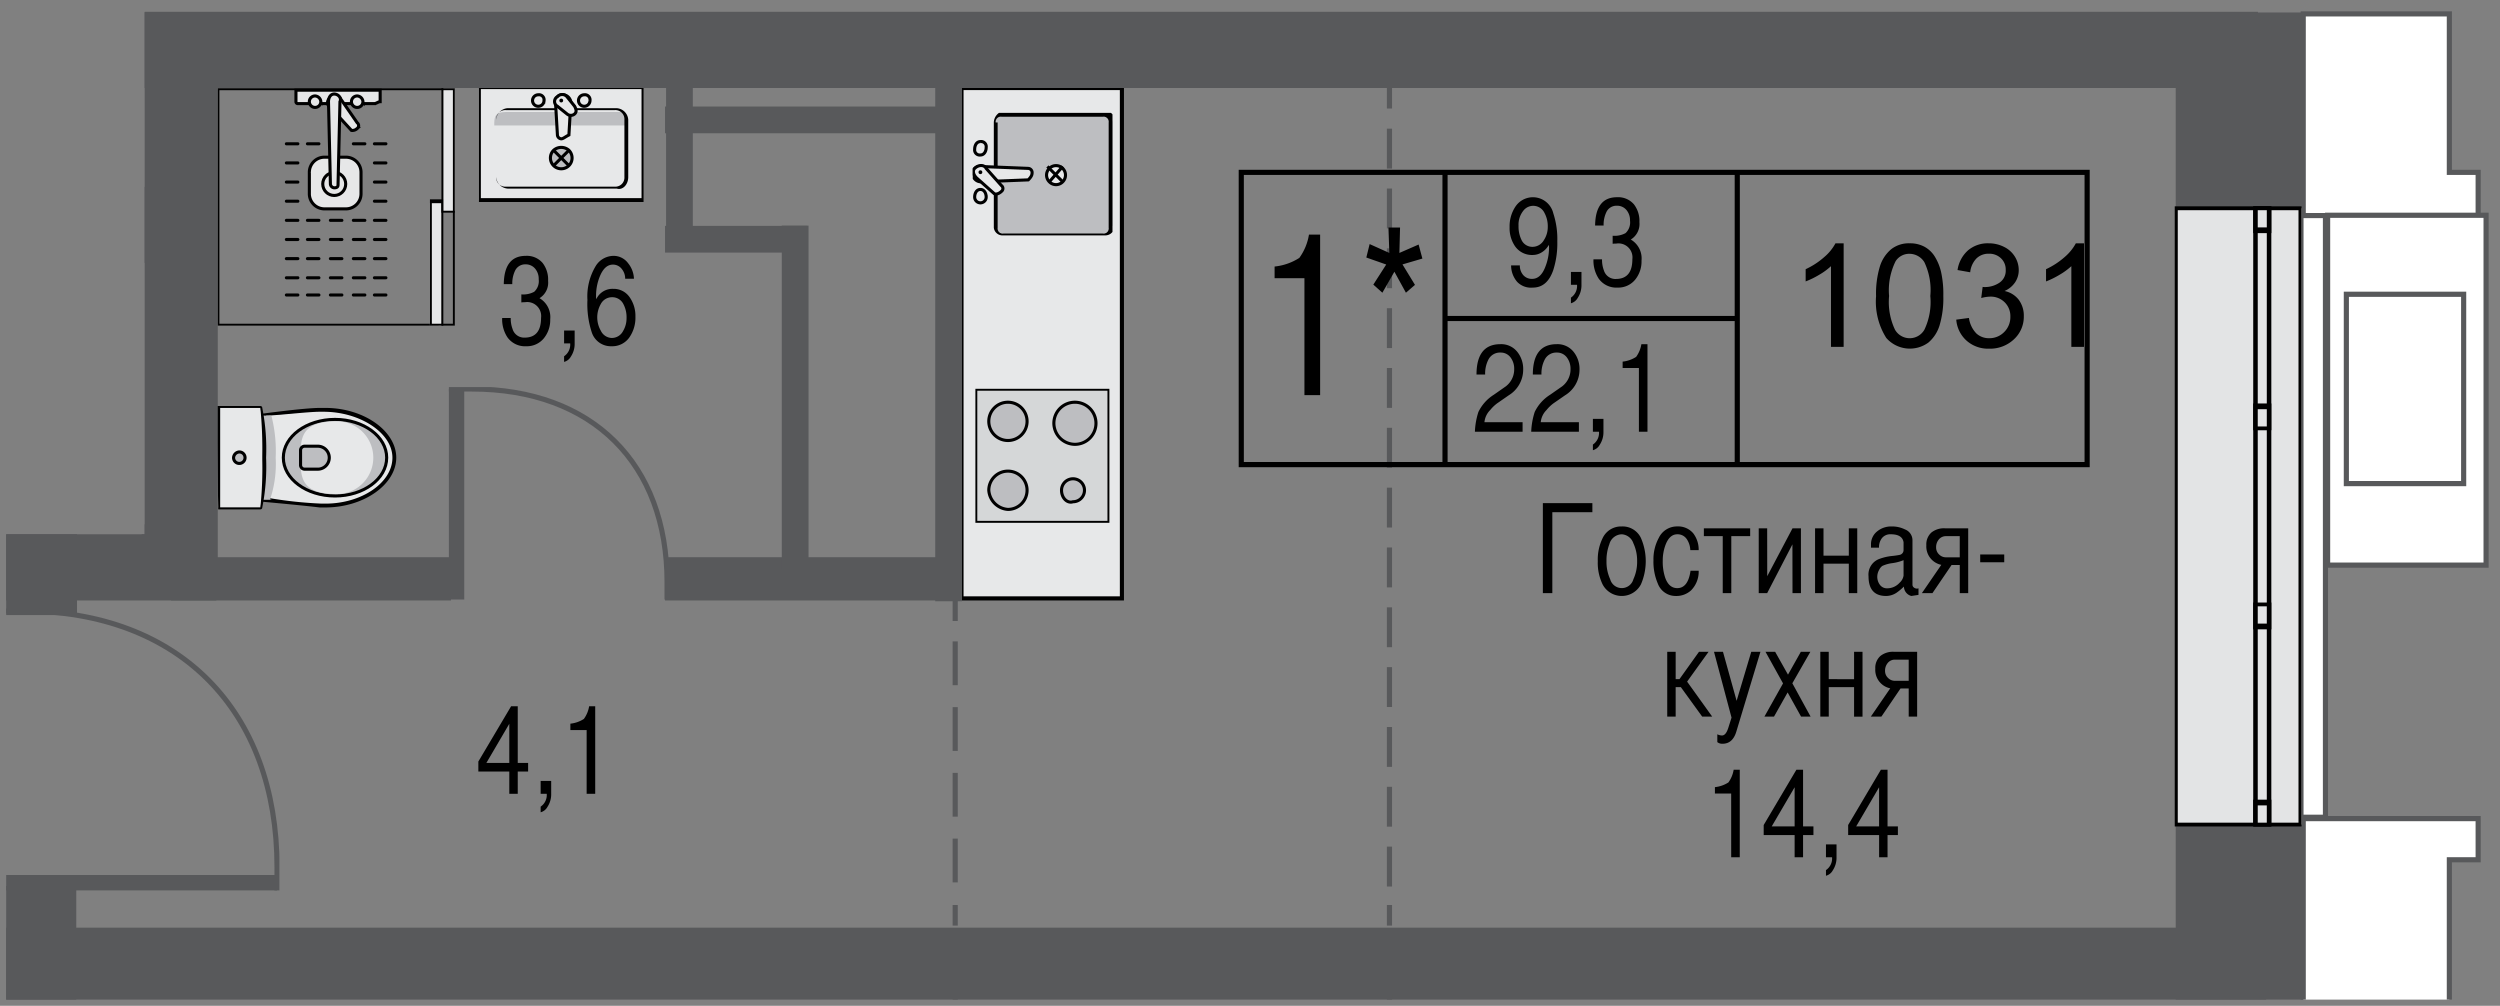 <svg version="1.1" xmlns="http://www.w3.org/2000/svg" xmlns:xlink="http://www.w3.org/1999/xlink" viewBox="266.433 22.995 121.474 48.871"><rect x="266.433" y="22.995" width="121.474" height="48.871" fill="#808080" stroke="none"/><path fill="none" d="M266.733 71.566V48.955h6.73v-25.66h114.144v48.271H266.733z"></path><path fill="none" d="M373.089 27.341h-96.428v24.795h-6.763v16.682h103.191V27.341z"></path><clipPath id="a"><path fill="none" d="M266.733 71.566V48.955h6.73v-25.66h114.144v48.271H266.733z"></path></clipPath><g clip-path="url(#a)"><defs><clipPath id="b"></clipPath><clipPath id="c"></clipPath><clipPath id="d"></clipPath><clipPath id="e"></clipPath><clipPath id="f"></clipPath><clipPath id="g"></clipPath><clipPath id="h"></clipPath><clipPath id="i"></clipPath><clipPath id="j"></clipPath><clipPath id="k"></clipPath><clipPath id="l"></clipPath><clipPath id="m"></clipPath><clipPath id="n"></clipPath><clipPath id="o"></clipPath><clipPath id="p"></clipPath><clipPath id="q"></clipPath><clipPath id="r"></clipPath><clipPath id="s"></clipPath><clipPath id="t"></clipPath><clipPath id="u"></clipPath><clipPath id="v"></clipPath><clipPath id="w"></clipPath><clipPath id="x"></clipPath><clipPath id="y"></clipPath><clipPath id="z"></clipPath><clipPath id="A"></clipPath><clipPath id="B"></clipPath><clipPath id="C"></clipPath><clipPath id="D"></clipPath><clipPath id="E"></clipPath><clipPath id="F"></clipPath><clipPath id="G"></clipPath><clipPath id="H"></clipPath><clipPath id="I"></clipPath><clipPath id="J"></clipPath><clipPath id="K"></clipPath><clipPath id="L"></clipPath><clipPath id="M"></clipPath><clipPath id="N"></clipPath><clipPath id="O"></clipPath><clipPath id="P"></clipPath><clipPath id="Q"></clipPath><clipPath id="R"></clipPath><clipPath id="S"></clipPath><clipPath id="T"><path fill="none" d="M313.734 41.795h6.603v6.603h-6.603z"></path></clipPath><clipPath id="U"><path fill="none" d="M313.827 41.888h6.603v6.603h-6.603z"></path></clipPath><clipPath id="V"><path fill="none" d="M313.699 28.48h6.789v5.952h-6.789z"></path></clipPath><clipPath id="W"><path fill="none" d="M313.629 28.387h6.952v6.045h-6.952z"></path></clipPath><clipPath id="X"></clipPath><clipPath id="Y"></clipPath><clipPath id="Z"></clipPath><clipPath id="aa"></clipPath><clipPath id="ab"></clipPath><clipPath id="ac"></clipPath><clipPath id="ad"></clipPath><clipPath id="ae"></clipPath><clipPath id="af"></clipPath><clipPath id="ag"></clipPath><clipPath id="ah"></clipPath><clipPath id="ai"></clipPath><clipPath id="aj"></clipPath><clipPath id="ak"></clipPath><clipPath id="al"></clipPath><clipPath id="am"></clipPath><clipPath id="an"></clipPath><clipPath id="ao"></clipPath><clipPath id="ap"></clipPath><clipPath id="aq"></clipPath><clipPath id="ar"></clipPath><clipPath id="as"></clipPath><clipPath id="at"></clipPath><clipPath id="au"></clipPath><clipPath id="av"></clipPath><clipPath id="aw"></clipPath><clipPath id="ax"></clipPath><clipPath id="ay"></clipPath><clipPath id="az"></clipPath><clipPath id="aA"></clipPath><clipPath id="aB"></clipPath><clipPath id="aC"></clipPath><clipPath id="aD"></clipPath><clipPath id="aE"></clipPath><clipPath id="aF"></clipPath><clipPath id="aG"></clipPath><clipPath id="aH"></clipPath><clipPath id="aI"></clipPath><clipPath id="aJ"></clipPath><clipPath id="aK"></clipPath><clipPath id="aL"></clipPath><clipPath id="aM"></clipPath><clipPath id="aN"></clipPath><clipPath id="aO"></clipPath><clipPath id="aP"></clipPath><clipPath id="aQ"></clipPath><clipPath id="aR"></clipPath><clipPath id="aS"></clipPath><clipPath id="aT"></clipPath><clipPath id="aU"></clipPath><clipPath id="aV"></clipPath><clipPath id="aW"></clipPath><clipPath id="aX"></clipPath><clipPath id="aY"></clipPath><clipPath id="aZ"></clipPath><clipPath id="ba"></clipPath><clipPath id="bb"></clipPath><clipPath id="bc"></clipPath><clipPath id="bd"></clipPath><clipPath id="be"></clipPath><clipPath id="bf"><path fill="none" d="M276.945 42.723h8.742v5.022h-8.742z"></path></clipPath><clipPath id="bg"><path fill="none" d="M289.705 27.229h8.091v5.58h-8.091z"></path></clipPath><clipPath id="bh"><path fill="none" d="M289.612 27.229h8.091v5.58h-8.091z"></path></clipPath><clipPath id="bi"><path fill="none" d="M277 27.285h11.625V38.91H277z"></path></clipPath><clipPath id="bj"><path fill="none" d="M277 27.192h11.532v11.625H277z"></path></clipPath><clipPath id="bk"></clipPath><clipPath id="bl"></clipPath><clipPath id="bm"></clipPath><clipPath id="bn"></clipPath><clipPath id="bo"></clipPath><clipPath id="bp"></clipPath><clipPath id="bq"></clipPath><clipPath id="br"></clipPath><clipPath id="bs"></clipPath><clipPath id="bt"></clipPath><clipPath id="bu"></clipPath><clipPath id="bv"></clipPath><clipPath id="bw"></clipPath><clipPath id="bx"></clipPath><clipPath id="by"></clipPath><clipPath id="bz"></clipPath><clipPath id="bA"></clipPath><clipPath id="bB"></clipPath><clipPath id="bC"></clipPath><clipPath id="bD"></clipPath><clipPath id="bE"></clipPath><clipPath id="bF"><path fill="none" d="M288.244 41.803h10.695v10.323h-10.695z"></path></clipPath><clipPath id="bG"><path fill="none" d="M288.244 41.78h10.718v10.346h-10.718z"></path></clipPath><clipPath id="bH"></clipPath><clipPath id="bI"></clipPath><clipPath id="bJ"><path fill="none" d="M266.502 52.494h13.578v13.764h-13.578z"></path></clipPath><clipPath id="bK"><path fill="none" d="M266.409 52.564h13.601v13.694h-13.601z"></path></clipPath><clipPath id="bL"></clipPath><clipPath id="bM"></clipPath><clipPath id="bN"></clipPath><clipPath id="bO"></clipPath><clipPath id="bP"></clipPath><clipPath id="bQ"></clipPath><clipPath id="bR"></clipPath><clipPath id="bS"></clipPath><clipPath id="bT"></clipPath><clipPath id="bU"></clipPath><clipPath id="bV"></clipPath><clipPath id="bW"></clipPath><clipPath id="bX"></clipPath><clipPath id="bY"></clipPath><clipPath id="bZ"></clipPath><clipPath id="ca"></clipPath><clipPath id="cb"></clipPath><clipPath id="cc"></clipPath><clipPath id="cd"></clipPath><clipPath id="ce"></clipPath><clipPath id="cf"></clipPath><clipPath id="cg"></clipPath><clipPath id="ch"></clipPath><clipPath id="ci"></clipPath><clipPath id="cj"></clipPath><clipPath id="ck"></clipPath><clipPath id="cl"></clipPath><clipPath id="cm"></clipPath><clipPath id="cn"></clipPath><clipPath id="co"></clipPath><clipPath id="cp"></clipPath><clipPath id="cq"></clipPath><clipPath id="cr"></clipPath><clipPath id="cs"></clipPath><clipPath id="ct"></clipPath><clipPath id="cu"></clipPath><clipPath id="cv"></clipPath><clipPath id="cw"></clipPath><clipPath id="cx"></clipPath><clipPath id="cy"></clipPath><clipPath id="cz"></clipPath><clipPath id="cA"></clipPath><clipPath id="cB"></clipPath><clipPath id="cC"></clipPath><clipPath id="cD"></clipPath><clipPath id="cE"></clipPath><clipPath id="cF"></clipPath><clipPath id="cG"></clipPath><clipPath id="cH"></clipPath><clipPath id="cI"></clipPath><clipPath id="cJ"></clipPath><clipPath id="cK"></clipPath><clipPath id="cL"></clipPath><clipPath id="cM"></clipPath><clipPath id="cN"></clipPath><clipPath id="cO"></clipPath><clipPath id="cP"></clipPath><clipPath id="cQ"></clipPath><clipPath id="cR"></clipPath><clipPath id="cS"></clipPath><clipPath id="cT"></clipPath><clipPath id="cU"></clipPath><clipPath id="cV"></clipPath><clipPath id="cW"></clipPath><clipPath id="cX"></clipPath><clipPath id="cY"></clipPath><clipPath id="cZ"></clipPath><clipPath id="da"></clipPath><clipPath id="db"></clipPath><clipPath id="dc"></clipPath><clipPath id="dd"></clipPath><clipPath id="de"></clipPath><clipPath id="df"></clipPath><clipPath id="dg"></clipPath><clipPath id="dh"></clipPath><clipPath id="di"></clipPath><clipPath id="dj"><path fill="none" d="M372.03 33.021h6.233v30.225h-6.233z"></path></clipPath><clipPath id="dk"><path fill="none" d="M372.103 32.928h6.233v30.225h-6.233z"></path></clipPath><clipPath id="dl"></clipPath><clipPath id="dm"></clipPath><clipPath id="dn"></clipPath><clipPath id="do"></clipPath><clipPath id="dp"></clipPath><clipPath id="dq"></clipPath><clipPath id="dr"></clipPath><clipPath id="ds"></clipPath><clipPath id="dt"></clipPath><clipPath id="du"></clipPath><clipPath id="dv"></clipPath><clipPath id="dw"></clipPath><clipPath id="dx"></clipPath><clipPath id="dy"></clipPath><clipPath id="dz"></clipPath><clipPath id="dA"></clipPath><clipPath id="dB"></clipPath><clipPath id="dC"></clipPath><clipPath id="dD"></clipPath><clipPath id="dE"></clipPath><clipPath id="dF"></clipPath><clipPath id="dG"></clipPath><clipPath id="dH"></clipPath><clipPath id="dI"></clipPath><clipPath id="dJ"></clipPath><clipPath id="dK"></clipPath><clipPath id="dL"></clipPath><clipPath id="dM"></clipPath><clipPath id="dN"></clipPath><clipPath id="dO"></clipPath><clipPath id="dP"></clipPath><clipPath id="dQ"></clipPath><clipPath id="dR"></clipPath><clipPath id="dS"></clipPath><clipPath id="dT"></clipPath><clipPath id="dU"></clipPath><clipPath id="dV"></clipPath><clipPath id="dW"></clipPath><clipPath id="dX"></clipPath><clipPath id="dY"></clipPath><clipPath id="dZ"></clipPath><clipPath id="ea"></clipPath><clipPath id="eb"></clipPath><clipPath id="ec"></clipPath></defs><g data-name="Слой 3"><path fill="#e7e8e9" d="M313.246 27.37h7.7v24.7h-7.7z"></path><path d="M320.846 27.37v24.6h-7.6v-24.6h7.6m.2-.1h-7.9v24.9h7.9v-24.9z"></path><g clip-path="url(#T)"><g clip-path="url(#U)"><path fill="#d5d7d8" d="M313.92 41.981h6.417v6.417h-6.417z"></path><path d="M313.92 41.98h6.324v6.325h-6.324V41.98m-.093-.093v6.603h6.603v-6.603z"></path><g fill="#bdbec1" stroke="#000" stroke-miterlimit="10" stroke-width=".15"><path d="M317.64 43.562a1.023 1.023 0 111.023 1.023 1.032 1.032 0 01-1.023-1.023zM318.012 46.817a.558.558 0 11.558.558c-.279.093-.558-.186-.558-.558zM314.478 43.469a.93.93 0 11.93.93.932.932 0 01-.93-.93zM314.478 46.817a.93.93 0 11.93.93 1 1 0 01-.93-.93z"></path></g></g></g><g clip-path="url(#V)"><g clip-path="url(#W)"><path d="M320.395 33.967a.4.4 0 01-.372.372h-4.836a.4.4 0 01-.372-.372v-5.115c0-.186.093-.279.372-.279h4.93a.4.4 0 01.371.372v5.022z" fill="#bdbec1"></path><path d="M314.815 28.945a.247.247 0 01.28-.279h4.928a.247.247 0 01.28.28v5.114a.247.247 0 01-.28.28h-4.836a.247.247 0 01-.279-.28v-5.115m-.186 0v5.115a.425.425 0 00.465.372h4.93a.44.44 0 00.464-.465v-5.115a.44.44 0 00-.465-.465h-4.929a.59.59 0 00-.465.558z"></path><path d="M318.07 31.828a.46.46 0 10-.65 0 .45.45 0 00.65 0z" fill="#e7e8e9" stroke="#000" stroke-miterlimit="10" stroke-width=".15"></path><path fill="none" stroke="#000" stroke-miterlimit="10" stroke-width=".15" d="M318.07 31.084l-.651.744M318.07 31.828l-.744-.744"></path><g fill="#e7e8e9" stroke="#000" stroke-miterlimit="10" stroke-width=".15"><path d="M314.071 32.2c.186 0 .28.186.28.372a.279.279 0 11-.559 0c0-.186.093-.372.28-.372zM314.071 29.875a.247.247 0 01.28.28c0 .185-.094.371-.28.371a.247.247 0 01-.279-.279c0-.186.093-.372.28-.372z"></path></g><g><path d="M316.582 31.363a.2.2 0 00-.186-.186l-2.325-.093a.34.34 0 00-.372.372h0a.4.4 0 00.372.372l2.325-.093c.186-.186.186-.279.186-.372z" fill="#e7e8e9" stroke="#000" stroke-miterlimit="10" stroke-width=".15"></path><path d="M315.094 32.293h0a.174.174 0 000-.279l-.744-.837c-.093-.186-.372-.186-.558 0h0c-.093.093-.093.28.093.465l.837.744c.093.093.28 0 .372-.093z" fill="#e7e8e9" stroke="#000" stroke-miterlimit="10" stroke-width=".15"></path><circle cx="314.071" cy="31.363" r=".093"></circle></g></g></g><g><g clip-path="url(#bf)"><path d="M282.246 42.91c1.86 0 3.348 1.022 3.348 2.324s-1.58 2.325-3.348 2.325h-.279a20.128 20.128 0 01-2.697-.279v-.465a2.21 2.21 0 01-.93-1.58 1.787 1.787 0 01.837-1.489v-.558c.465 0 2.14-.186 2.79-.279z" fill="#e7e8e9"></path><path d="M282.246 47.466h-.186a20.33 20.33 0 01-2.604-.279v-.465h-.093a1.797 1.797 0 01-.093-2.976h.093v-.558c.465 0 2.046-.186 2.604-.186h.186c1.767 0 3.348 1.023 3.348 2.232s-1.488 2.232-3.255 2.232m0 .186c1.86 0 3.441-1.116 3.441-2.418s-1.58-2.418-3.44-2.418h-.28c-.744 0-2.79.28-2.79.28v.557a1.918 1.918 0 00-.93 1.581 2.053 2.053 0 00.93 1.581v.558s2.046.186 2.79.28z"></path><path d="M279.55 47.28c.092 0 .092-.093 0 0a5.424 5.424 0 00.278-2.046 6.963 6.963 0 00-.186-1.953.091.091 0 00-.093-.093h-2.046c-.093 0-.093 0-.093.093v3.906a.091.091 0 00.093.093z" fill="#bdbec1"></path><path d="M279.084 42.816a10.21 10.21 0 01.186 2.418v.093a9.435 9.435 0 01-.186 2.325h-2.046v-4.836h2.046z" fill="#e7e8e9"></path><path d="M277.131 47.56v-4.744h1.953a20.228 20.228 0 01.093 2.325v.186a18.677 18.677 0 01-.093 2.325h-1.953m-.093.093h2.046a.091.091 0 00.093-.093 10.21 10.21 0 00.186-2.418 10.21 10.21 0 00-.186-2.418.091.091 0 00-.093-.093h-2.046c-.093 0-.093 0-.093.093l.093 4.93z"></path><ellipse cx="282.711" cy="45.234" rx="2.511" ry="1.86" fill="#bdbec1" stroke="#000" stroke-miterlimit="10" stroke-width=".15"></ellipse><path d="M281.037 45.234c0-.93 0-1.767 1.767-1.767a1.767 1.767 0 010 3.534c-1.767 0-1.767-.837-1.767-1.767z" fill="#e7e8e9"></path><path d="M281.037 44.862v.744a.2.2 0 00.186.186h.651a.558.558 0 000-1.116h-.65a.2.2 0 00-.187.186zM278.061 44.955a.279.279 0 11-.279.28.297.297 0 01.28-.28z" fill="#bdbec1" stroke="#000" stroke-miterlimit="10" stroke-width=".15"></path></g><g clip-path="url(#bg)"><g clip-path="url(#bh)"><path fill="#e7e8e9" d="M289.705 27.322h7.905v5.394h-7.905z"></path><path d="M297.61 32.623h-7.812v-5.3h7.812v5.3m.093.186v-5.58h-8.09v5.58z"></path><g><path d="M296.866 29.09h-6.417c0-.373 0-.652.558-.652h5.673c.186 0 .186.28.186.651z" fill="#bdbec1"></path><path d="M296.773 31.6a.44.44 0 01-.465.465h-5.3a.44.44 0 01-.466-.465v-2.79a.44.44 0 01.465-.465h5.301a.44.44 0 01.465.465v2.79m.186 0v-2.79a.6.6 0 00-.558-.558h-5.3a.6.6 0 00-.559.558v2.79a.6.6 0 00.558.558h5.301c.28.093.558-.186.558-.558z"></path><g fill="#e7e8e9" stroke="#000" stroke-miterlimit="10" stroke-width=".15"><path d="M292.867 27.88a.279.279 0 11-.279-.279.247.247 0 01.28.28zM295.1 27.88a.279.279 0 11-.28-.279.247.247 0 01.28.28z"></path></g><path d="M293.704 29.74a.2.2 0 01-.186-.186l-.093-1.58a.34.34 0 01.372-.373h0a.4.4 0 01.372.372l-.093 1.581c-.186.093-.279.186-.372.186z" fill="#e7e8e9" stroke="#000" stroke-miterlimit="10" stroke-width=".15"></path><path d="M294.355 28.531h0a.283.283 0 01-.372 0l-.465-.372a.264.264 0 010-.465h0a.307.307 0 01.465 0l.372.465c.093.186.093.28 0 .372z" fill="#e7e8e9" stroke="#000" stroke-miterlimit="10" stroke-width=".15"></path><circle cx="293.704" cy="27.88" r=".093"></circle><g stroke="#000" stroke-miterlimit="10" stroke-width=".15"><path d="M294.076 30.298a.526.526 0 11-.744 0 .562.562 0 01.744 0z" fill="#bdbec1"></path><path fill="none" d="M294.076 31.042l-.744-.744M293.332 31.042l.744-.744"></path></g></g></g></g><g clip-path="url(#bi)"><g data-name="душевая 80х120" clip-path="url(#bj)"><g fill="none" stroke="#000" stroke-linecap="round" stroke-miterlimit="10" stroke-width=".15"><path d="M280.348 29.982h.558M281.371 29.982h.558M283.603 29.982h.558M284.626 29.982h.558"></path></g><g fill="none" stroke="#000" stroke-linecap="round" stroke-miterlimit="10" stroke-width=".15"><path d="M280.348 30.912h.558M284.626 30.912h.558"></path></g><g fill="none" stroke="#000" stroke-linecap="round" stroke-miterlimit="10" stroke-width=".15"><path d="M280.348 31.842h.558M284.626 31.842h.558"></path></g><g fill="none" stroke="#000" stroke-linecap="round" stroke-miterlimit="10" stroke-width=".15"><path d="M280.348 32.772h.558M284.626 32.772h.558"></path></g><g fill="none" stroke="#000" stroke-linecap="round" stroke-miterlimit="10" stroke-width=".15"><path d="M280.348 33.702h.558M281.371 33.702h.558M282.487 33.702h.558M283.603 33.702h.558M284.626 33.702h.558"></path></g><g fill="none" stroke="#000" stroke-linecap="round" stroke-miterlimit="10" stroke-width=".15"><path d="M280.348 34.632h.558M281.371 34.632h.558M282.487 34.632h.558M283.603 34.632h.558M284.626 34.632h.558"></path></g><g fill="none" stroke="#000" stroke-linecap="round" stroke-miterlimit="10" stroke-width=".15"><path d="M280.348 35.562h.558M281.371 35.562h.558M282.487 35.562h.558M283.603 35.562h.558M284.626 35.562h.558"></path></g><g fill="none" stroke="#000" stroke-linecap="round" stroke-miterlimit="10" stroke-width=".15"><path d="M280.348 36.492h.558M281.371 36.492h.558M282.487 36.492h.558M283.603 36.492h.558M284.626 36.492h.558"></path></g><g fill="none" stroke="#000" stroke-linecap="round" stroke-miterlimit="10" stroke-width=".15"><path d="M280.348 37.329h.558M281.371 37.329h.558M282.487 37.329h.558M283.603 37.329h.558M284.626 37.329h.558"></path></g><path d="M288.44 38.724h-11.347V27.378h11.346v11.346m.093.093V27.285H277v11.532z"></path><path fill="#e6e7e8" d="M287.323 32.865h.558v5.952h-.558z"></path><path d="M287.881 38.724h-.465v-5.859h.465v5.86m.093.092V32.68h-.65v6.138z"></path><path fill="#e6e7e8" d="M287.974 27.285h.558v5.952h-.558z"></path><path d="M288.44 33.237h-.466v-5.859h.465v5.86m.093.092v-6.138h-.65v6.138z"></path><g fill="#e6e7e8" stroke="#000" stroke-miterlimit="10" stroke-width=".15"><path d="M283.231 33.144h-1.023a.734.734 0 01-.744-.744v-1.023a.734.734 0 01.744-.744h1.023a.734.734 0 01.744.744V32.4a.734.734 0 01-.744.744z"></path><circle cx="282.673" cy="31.935" r=".558"></circle><path d="M284.626 28.03h-3.72a.091.091 0 01-.093-.094v-.558h4.092v.558c-.093 0-.186.093-.279.093z"></path><path d="M282.022 27.936a.279.279 0 11-.279-.279.297.297 0 01.28.28zM284.068 27.936a.279.279 0 11-.279-.279.297.297 0 01.28.28zM283.79 29.238h0a.342.342 0 01-.28.093l-1.023-1.116a.264.264 0 010-.465h0a.422.422 0 01.465 0l.837 1.21a.174.174 0 010 .278z"></path><path d="M282.673 32.121a.2.2 0 01-.186-.186l-.093-3.999c0-.186.093-.372.28-.372h0c.185 0 .371.186.278.372l-.093 4c0 .092 0 .185-.186.185z"></path></g></g></g></g><g><path d="M268.146 27.47v.4h-1.4v-.4h1.4m.2-.2h-1.8v.8h1.8v-.8zM268.146 31.47v.4h-1.4v-.4h1.4m.2-.2h-1.8v.8h1.8v-.8z"></path><path d="M266.546 27.67l-1.2 3.6a3.228 3.228 0 00.6.2 1.488 1.488 0 00.7 0" fill="none" stroke="#000" stroke-miterlimit="10" stroke-width=".2"></path><g><path d="M268.146 47.87v.4h-1.4v-.4h1.4m.2-.2h-1.8v.8h1.8v-.8zM268.146 35.97v.4h-1.4v-.4h1.4m.2-.2h-1.8v.8h1.8v-.8z"></path><path d="M266.546 47.87l-1.6-5.5a6.359 6.359 0 00.7-.2 4.398 4.398 0 01.9-.1" fill="none" stroke="#000" stroke-miterlimit="10" stroke-width=".2"></path><path d="M266.546 36.37l-1.6 5.5a6.36 6.36 0 01.7.2 4.398 4.398 0 00.9.1" fill="none" stroke="#000" stroke-miterlimit="10" stroke-width=".2"></path></g></g><g fill="#fff" stroke="#58595b" stroke-miterlimit="10" stroke-width=".25"><path d="M378.226 33.405h1.2v29.3h-1.2zM386.846 79.77v-2.1h-1.4v-12.9h1.4v-2h-8.5v17h8.5z"></path><path d="M386.846 33.47v-2.1h-1.4v-7.7h-7.1v9.8h8.5z"></path></g><g><g fill="#fff" stroke="#58595b" stroke-miterlimit="10" stroke-width=".25"><path d="M379.531 33.455h7.7v17h-7.7z"></path><path d="M380.441 37.293h5.7v9.2h-5.7z"></path></g></g><g fill="#58595b"><path d="M372.15 23.6h6.2v356.6h-6.2zM266.439 66.044h3.7v7.3h-3.7zM266.475 48.48h3.7v4.4h-3.7z"></path><path d="M265.146 48.47h11.8v3.7h-11.8zM266.446 32.07h10.5v3.7h-10.5zM266.446 23.57h109.7v3.7h-109.7zM298.746 50.07h14.4v2.1h-14.4z"></path><path d="M274.746 50.07h13.6v2.1h-13.6zM266.446 68.07h110.1v3.5h-110.1zM311.875 26.01h1.3v26.2h-1.3zM304.42 33.957h1.3v16.7h-1.3zM298.797 25.93h1.3v9.3h-1.3z"></path><path d="M298.746 28.17h14.3v1.3h-14.3zM298.746 33.97h6.9v1.3h-6.9zM273.315 23.588h3.7v28.5h-3.7z"></path></g><g><g clip-path="url(#bF)"><g data-name="входная 2" clip-path="url(#bG)"><g data-name="дверь-межком" fill="none" stroke="#58595b" stroke-miterlimit="10"><path d="M298.846 52.126v-.837c0-5.766-3.627-9.393-9.486-9.393h-1.116" stroke-width=".25"></path><path stroke-width=".75" d="M288.616 41.896v10.23"></path></g></g></g><g clip-path="url(#bJ)"><g data-name="входная 2" clip-path="url(#bK)"><g data-name="дверь-межком" fill="none" stroke="#58595b" stroke-miterlimit="10"><path d="M279.894 66.258v-1.116c0-7.626-4.743-12.462-12.369-12.462h-1.116" stroke-width=".25"></path><path stroke-width=".75" d="M266.502 65.886h13.392"></path></g></g></g></g><g><g fill="none" stroke="#58595b" stroke-miterlimit="10" stroke-width=".25"><path d="M312.846 67.97v-1"></path><path stroke-dasharray="2.129 1.065" d="M312.846 65.87v-12.2"></path><path d="M312.846 53.17v-1"></path></g><path fill="none" stroke="#58595b" stroke-miterlimit="10" stroke-width=".25" d="M312.846 72.27v-1"></path><g fill="none" stroke="#58595b" stroke-miterlimit="10" stroke-width=".25"><path d="M333.946 67.97v-1"></path><path stroke-dasharray="1.938 0.969" d="M333.946 66.07v-37.3"></path><path d="M333.946 28.27v-1"></path></g><path fill="none" stroke="#58595b" stroke-miterlimit="10" stroke-width=".25" d="M333.946 72.27v-1"></path></g><g><g clip-path="url(#dj)"><g clip-path="url(#dk)"><path fill="#e3e4e5" d="M372.176 33.114h6.086V63.06h-6.086z"></path><path d="M378.116 62.967h-5.866v-29.76h5.866v29.76m.22.186V32.928h-6.233v30.225z"></path><path fill="#e3e4e5" d="M376.063 33.114h.66V63.06h-.66z"></path><path d="M376.576 62.967h-.44v-29.76h.44v29.76m.22.186V32.928h-.88v30.225z"></path><path fill="#e3e4e5" d="M376.063 33.114h.66v1.116h-.66z"></path><path d="M376.576 34.044h-.44v-.837h.44v.837m.22.28V33.02h-.88v1.302z"></path><g><path fill="#e3e4e5" d="M376.063 61.944h.66v1.116h-.66z"></path><path d="M376.576 62.967h-.44v-.837h.44v.837m.22.186v-1.302h-.88v1.302z"></path></g><g><path fill="#e3e4e5" d="M376.063 42.693h.66v1.116h-.66z"></path><path d="M376.576 43.716h-.44v-.837h.44v.837m.22.186V42.6h-.88v1.302z"></path></g><g><path fill="#e3e4e5" d="M376.063 52.365h.66v1.116h-.66z"></path><path d="M376.576 53.295h-.44v-.837h.44v.837m.22.28v-1.303h-.88v1.302z"></path></g></g></g></g><g><g><g style="isolation:isolate"><path d="M341.4 51.815v-4.374h2.406v.44h-1.946v3.934zM345.235 48.575a.985.985 0 01.93.56 2.831 2.831 0 010 2.255 1.052 1.052 0 01-1.861.003 2.394 2.394 0 01-.235-1.13 2.355 2.355 0 01.238-1.126.989.989 0 01.928-.562zm.745 1.687a1.987 1.987 0 00-.182-.869.636.636 0 00-.563-.437.642.642 0 00-.603.478 2.2 2.2 0 00-.14.828 2.005 2.005 0 00.178.875.585.585 0 001.13 0 2.005 2.005 0 00.18-.875zM347.86 51.953a.922.922 0 01-.876-.607 2.673 2.673 0 01-.21-1.128 2.171 2.171 0 01.257-1.084.979.979 0 01.894-.56.962.962 0 01.78.332 1.309 1.309 0 01.266.82h-.407a1.015 1.015 0 00-.165-.526.535.535 0 00-.468-.244q-.367 0-.563.493a2.175 2.175 0 00-.143.799 2.45 2.45 0 00.123.828q.181.496.583.496.524 0 .644-.844h.396a1.29 1.29 0 01-.375.958 1.058 1.058 0 01-.736.267zM351.473 49.047h-.917v2.768h-.416v-2.768h-.917v-.381h2.25zM353.53 48.666h.41v3.15h-.41l-.004-2.371-1.227 2.37h-.41v-3.15h.41l.003 2.327zM356.266 49.996v-1.33h.41v3.15h-.41v-1.433h-1.23v1.432h-.41v-3.15h.41v1.33zM359.652 51.58v.32l-.348.053a.481.481 0 01-.36-.457 2.728 2.728 0 01-.358.299.926.926 0 01-.507.158q-.855 0-.855-.962a.806.806 0 01.545-.845 2.502 2.502 0 01.556-.132 4.02 4.02 0 00.399-.055.237.237 0 00.202-.24v-.374q-.059-.39-.624-.39a.518.518 0 00-.43.192.716.716 0 00-.138.46h-.39v-.156a.794.794 0 01.31-.645 1.067 1.067 0 01.692-.231 1.417 1.417 0 01.653.146.561.561 0 01.36.513v2.174a.164.164 0 00.069.134.235.235 0 00.148.053.196.196 0 00.076-.014zm-1.758-1.086a.485.485 0 00-.15.184.684.684 0 00-.095.329.652.652 0 00.119.392.42.42 0 00.353.182.807.807 0 00.612-.27.582.582 0 00.193-.348v-.75a2.218 2.218 0 01-.534.143 1.655 1.655 0 00-.498.138zM360.033 49.486a.77.77 0 01.252-.621.976.976 0 01.648-.2h1.134v3.15h-.41v-1.368h-.397l-.93 1.368h-.513l.943-1.374a.914.914 0 01-.727-.955zm.475.11a.458.458 0 00.142.337.463.463 0 00.34.142h.666v-1.028h-.66a.441.441 0 00-.362.167.577.577 0 00-.126.381zM362.65 50.315v-.378h1.168v.378z"></path></g><g style="isolation:isolate"><path d="M347.853 57.815h-.41v-3.15h.41v1.33h.184l.95-1.33h.465l-1.043 1.45 1.219 1.7h-.486l-1.037-1.432h-.252zM350.8 58.545q-.179.594-.68.589a.381.381 0 01-.243-.08v-.38a.53.53 0 00.226.058q.19 0 .307-.369l.158-.499-.852-3.198h.436l.663 2.382.711-2.382h.446zM352.165 57.815l.905-1.614-.852-1.535h.469l.624 1.11.624-1.11h.463l-.876 1.529.887 1.62h-.463l-.653-1.175-.662 1.175zM356.522 55.996v-1.33h.41v3.15h-.41v-1.433h-1.23v1.432h-.411v-3.15h.41v1.33zM357.553 55.486a.77.77 0 01.252-.621.976.976 0 01.647-.2h1.134v3.15h-.41v-1.368h-.397l-.93 1.368h-.513l.943-1.374a.914.914 0 01-.726-.955zm.474.11a.458.458 0 00.143.337.463.463 0 00.339.142h.667v-1.028h-.661a.441.441 0 00-.362.167.577.577 0 00-.126.381z"></path></g><g style="isolation:isolate"><path d="M350.55 61.552h-.79v-.31a1.5 1.5 0 00.656-.229 1.44 1.44 0 00.255-.618h.296v4.254h-.416zM352.13 63.082l1.59-2.687h.323v2.754h.504v.42h-.504v1.08h-.41v-1.08h-1.503zm.39.067h1.113v-1.901zM355.669 64.65a1.109 1.109 0 01-.183.638.536.536 0 01-.33.26v-.275a.682.682 0 00.296-.624h-.296v-.624h.513zM356.234 63.082l1.591-2.687h.323v2.754h.503v.42h-.503v1.08h-.41v-1.08h-1.504zm.39.067h1.113v-1.901z"></path></g></g><g style="isolation:isolate"><path d="M289.676 59.997l1.592-2.686h.322v2.754h.504v.419h-.504v1.08h-.41v-1.08h-1.504zm.39.068h1.114v-1.902zM293.215 61.565a1.115 1.115 0 01-.182.638.541.541 0 01-.33.261v-.275a.68.68 0 00.295-.624h-.295v-.624h.512zM294.938 58.468h-.791v-.31a1.5 1.5 0 00.656-.23 1.438 1.438 0 00.256-.617h.295v4.254h-.416z"></path></g><g style="isolation:isolate"><path d="M291.92 39.4q.803 0 .803-.961a.68.68 0 00-.78-.76q-.085 0-.178.01v-.39a1.125 1.125 0 00.624-.126.705.705 0 00.22-.606.766.766 0 00-.168-.51.59.59 0 00-.48-.217.541.541 0 00-.51.328 1.41 1.41 0 00-.126.633h-.413q.018-1.374 1.067-1.374a1.006 1.006 0 01.82.346 1.318 1.318 0 01.266.867.886.886 0 01-.418.844 1.061 1.061 0 01.521 1.022 1.401 1.401 0 01-.302.917 1.06 1.06 0 01-.861.396 1.049 1.049 0 01-.92-.44 1.597 1.597 0 01-.252-.934h.416a1.456 1.456 0 00.09.539.586.586 0 00.581.416zM294.355 39.68a1.109 1.109 0 01-.183.64.536.536 0 01-.33.26v-.275a.682.682 0 00.296-.624h-.296v-.624h.513zM296.215 35.852q-.407 0-.642.586a2.478 2.478 0 00-.178.925.792.792 0 00.011.17.863.863 0 01.824-.503.939.939 0 01.808.424 1.572 1.572 0 01.27.932 1.672 1.672 0 01-.279.981 1.009 1.009 0 01-.873.452.976.976 0 01-.966-.665 4.392 4.392 0 01-.214-1.585 2.854 2.854 0 01.404-1.65 1.028 1.028 0 01.867-.492.874.874 0 01.703.354 1.28 1.28 0 01.287.756h-.427a.73.73 0 00-.161-.468.533.533 0 00-.434-.217zm-.047 1.585a.614.614 0 00-.545.334 1.305 1.305 0 00.006 1.298.608.608 0 00.533.348.617.617 0 00.542-.33 1.21 1.21 0 00.173-.642 1.358 1.358 0 00-.152-.671.601.601 0 00-.557-.337z"></path></g></g><g><g><path fill="none" stroke="#000" stroke-miterlimit="10" stroke-width=".25" d="M336.646 38.47h14.2v7.1h-14.2zM336.646 31.37h14.2v7.1h-14.2zM326.746 31.37h9.9v14.2h-9.9zM350.846 31.37h17v14.2h-17z"></path><g style="isolation:isolate"><path d="M329.815 36.514h-1.45v-.568a2.742 2.742 0 001.202-.42 2.633 2.633 0 00.468-1.133h.542v7.8h-.762zM333.94 35.285l-.043-1.235h.564l-.032 1.235.934-.408.183.682-.967.284.607.994-.44.381-.56-1.02-.584 1.02-.44-.393.627-.977-.967-.34.161-.653z"></path></g><g style="isolation:isolate"><path d="M341.519 35.962a2.522 2.522 0 00.181-.894.886.886 0 00-.011-.176.936.936 0 01-.329.355.825.825 0 01-.454.137.996.996 0 01-.852-.416 1.549 1.549 0 01-.27-.937 1.713 1.713 0 01.279-.99 1.019 1.019 0 011.845.322 4.002 4.002 0 01.194 1.356 4.269 4.269 0 01-.2 1.41q-.295.84-.987.84a.932.932 0 01-.765-.28 1.23 1.23 0 01-.293-.8h.425a.694.694 0 00.156.462.547.547 0 00.439.194q.419 0 .642-.583zm-.619-.973a.638.638 0 00.551-.328 1.162 1.162 0 00.188-.645 1.358 1.358 0 00-.158-.67.605.605 0 00-1.032-.109 1.085 1.085 0 00-.231.727 1.492 1.492 0 00.138.676.58.58 0 00.544.349zM343.276 36.832a1.116 1.116 0 01-.182.638.541.541 0 01-.33.261v-.275a.682.682 0 00.296-.624h-.296v-.624h.512zM344.946 36.55q.803 0 .803-.96a.68.68 0 00-.78-.76q-.084 0-.178.01v-.39a1.125 1.125 0 00.624-.126.705.705 0 00.22-.607.766.766 0 00-.167-.51.59.59 0 00-.48-.216.541.541 0 00-.51.328 1.41 1.41 0 00-.126.633h-.413q.017-1.374 1.066-1.374a1.006 1.006 0 01.82.346 1.318 1.318 0 01.267.867.886.886 0 01-.42.843 1.061 1.061 0 01.522 1.023 1.401 1.401 0 01-.301.917 1.06 1.06 0 01-.862.395 1.049 1.049 0 01-.92-.439 1.596 1.596 0 01-.252-.935h.416a1.456 1.456 0 00.091.54.586.586 0 00.58.416z"></path></g><g style="isolation:isolate"><path d="M356.015 39.848h-.615v-3.92a3.2 3.2 0 01-.582.424 4.192 4.192 0 01-.649.318v-.595a3.691 3.691 0 00.902-.588 2.297 2.297 0 00.547-.67h.397zM357.59 37.378a4.582 4.582 0 01.184-1.431 1.783 1.783 0 01.543-.836 1.39 1.39 0 01.908-.294 1.476 1.476 0 01.707.162 1.358 1.358 0 01.503.469 2.52 2.52 0 01.31.745 4.948 4.948 0 01.113 1.185 4.582 4.582 0 01-.181 1.422 1.77 1.77 0 01-.542.838 1.524 1.524 0 01-2.049-.223 3.308 3.308 0 01-.495-2.037zm.633 0a3.141 3.141 0 00.289 1.641.824.824 0 001.425 0 3.134 3.134 0 00.289-1.641 3.134 3.134 0 00-.29-1.645.855.855 0 00-.718-.406.786.786 0 00-.677.358 3.178 3.178 0 00-.318 1.693zM361.487 38.526l.616-.082a1.351 1.351 0 00.36.753.89.89 0 00.62.231.995.995 0 00.733-.3 1.018 1.018 0 00.3-.746.943.943 0 00-.277-.699.958.958 0 00-.704-.275 1.759 1.759 0 00-.435.068l.069-.54a.86.86 0 00.1.007 1.265 1.265 0 00.706-.205.701.701 0 00.315-.632.746.746 0 00-.229-.56.814.814 0 00-.592-.223.836.836 0 00-.597.226 1.125 1.125 0 00-.308.676l-.615-.109a1.582 1.582 0 01.513-.959 1.481 1.481 0 01.994-.34 1.643 1.643 0 01.756.176 1.276 1.276 0 01.528.48 1.242 1.242 0 01.183.647 1.058 1.058 0 01-.175.59 1.189 1.189 0 01-.516.425 1.162 1.162 0 01.69.425 1.293 1.293 0 01.247.808 1.484 1.484 0 01-.479 1.113 1.686 1.686 0 01-1.21.456 1.572 1.572 0 01-1.096-.393 1.52 1.52 0 01-.497-1.018zM367.694 39.848h-.615v-3.92a3.246 3.246 0 01-.583.424 4.144 4.144 0 01-.647.318v-.595a3.728 3.728 0 00.902-.588 2.329 2.329 0 00.547-.67h.396z"></path></g><g style="isolation:isolate"><path d="M338.56 43.51h1.855v.462h-2.317a3.555 3.555 0 01.17-.96 2.026 2.026 0 01.744-.833l.515-.36a1.037 1.037 0 00.48-.888.905.905 0 00-.166-.553.589.589 0 00-.501-.252.628.628 0 00-.592.354 1.48 1.48 0 00-.152.715h-.42q0-1.477 1.164-1.477a.999.999 0 01.826.384 1.332 1.332 0 01.278.859 1.46 1.46 0 01-.703 1.242l-.562.39a1.819 1.819 0 00-.337.325.965.965 0 00-.281.591zM341.297 43.51h1.854v.462h-2.317a3.555 3.555 0 01.17-.96 2.026 2.026 0 01.744-.833l.516-.36a1.037 1.037 0 00.48-.888.905.905 0 00-.167-.553.589.589 0 00-.5-.252.628.628 0 00-.593.354 1.48 1.48 0 00-.152.715h-.419q0-1.477 1.163-1.477a.999.999 0 01.826.384 1.332 1.332 0 01.279.859 1.46 1.46 0 01-.703 1.242l-.563.39a1.818 1.818 0 00-.337.325.965.965 0 00-.281.591zM344.344 43.972a1.109 1.109 0 01-.183.639.536.536 0 01-.33.26v-.275a.682.682 0 00.296-.624h-.296v-.624h.513zM346.067 40.876h-.791v-.31a1.5 1.5 0 00.656-.23 1.44 1.44 0 00.255-.618h.296v4.254h-.416z"></path></g></g></g></g></g></svg>